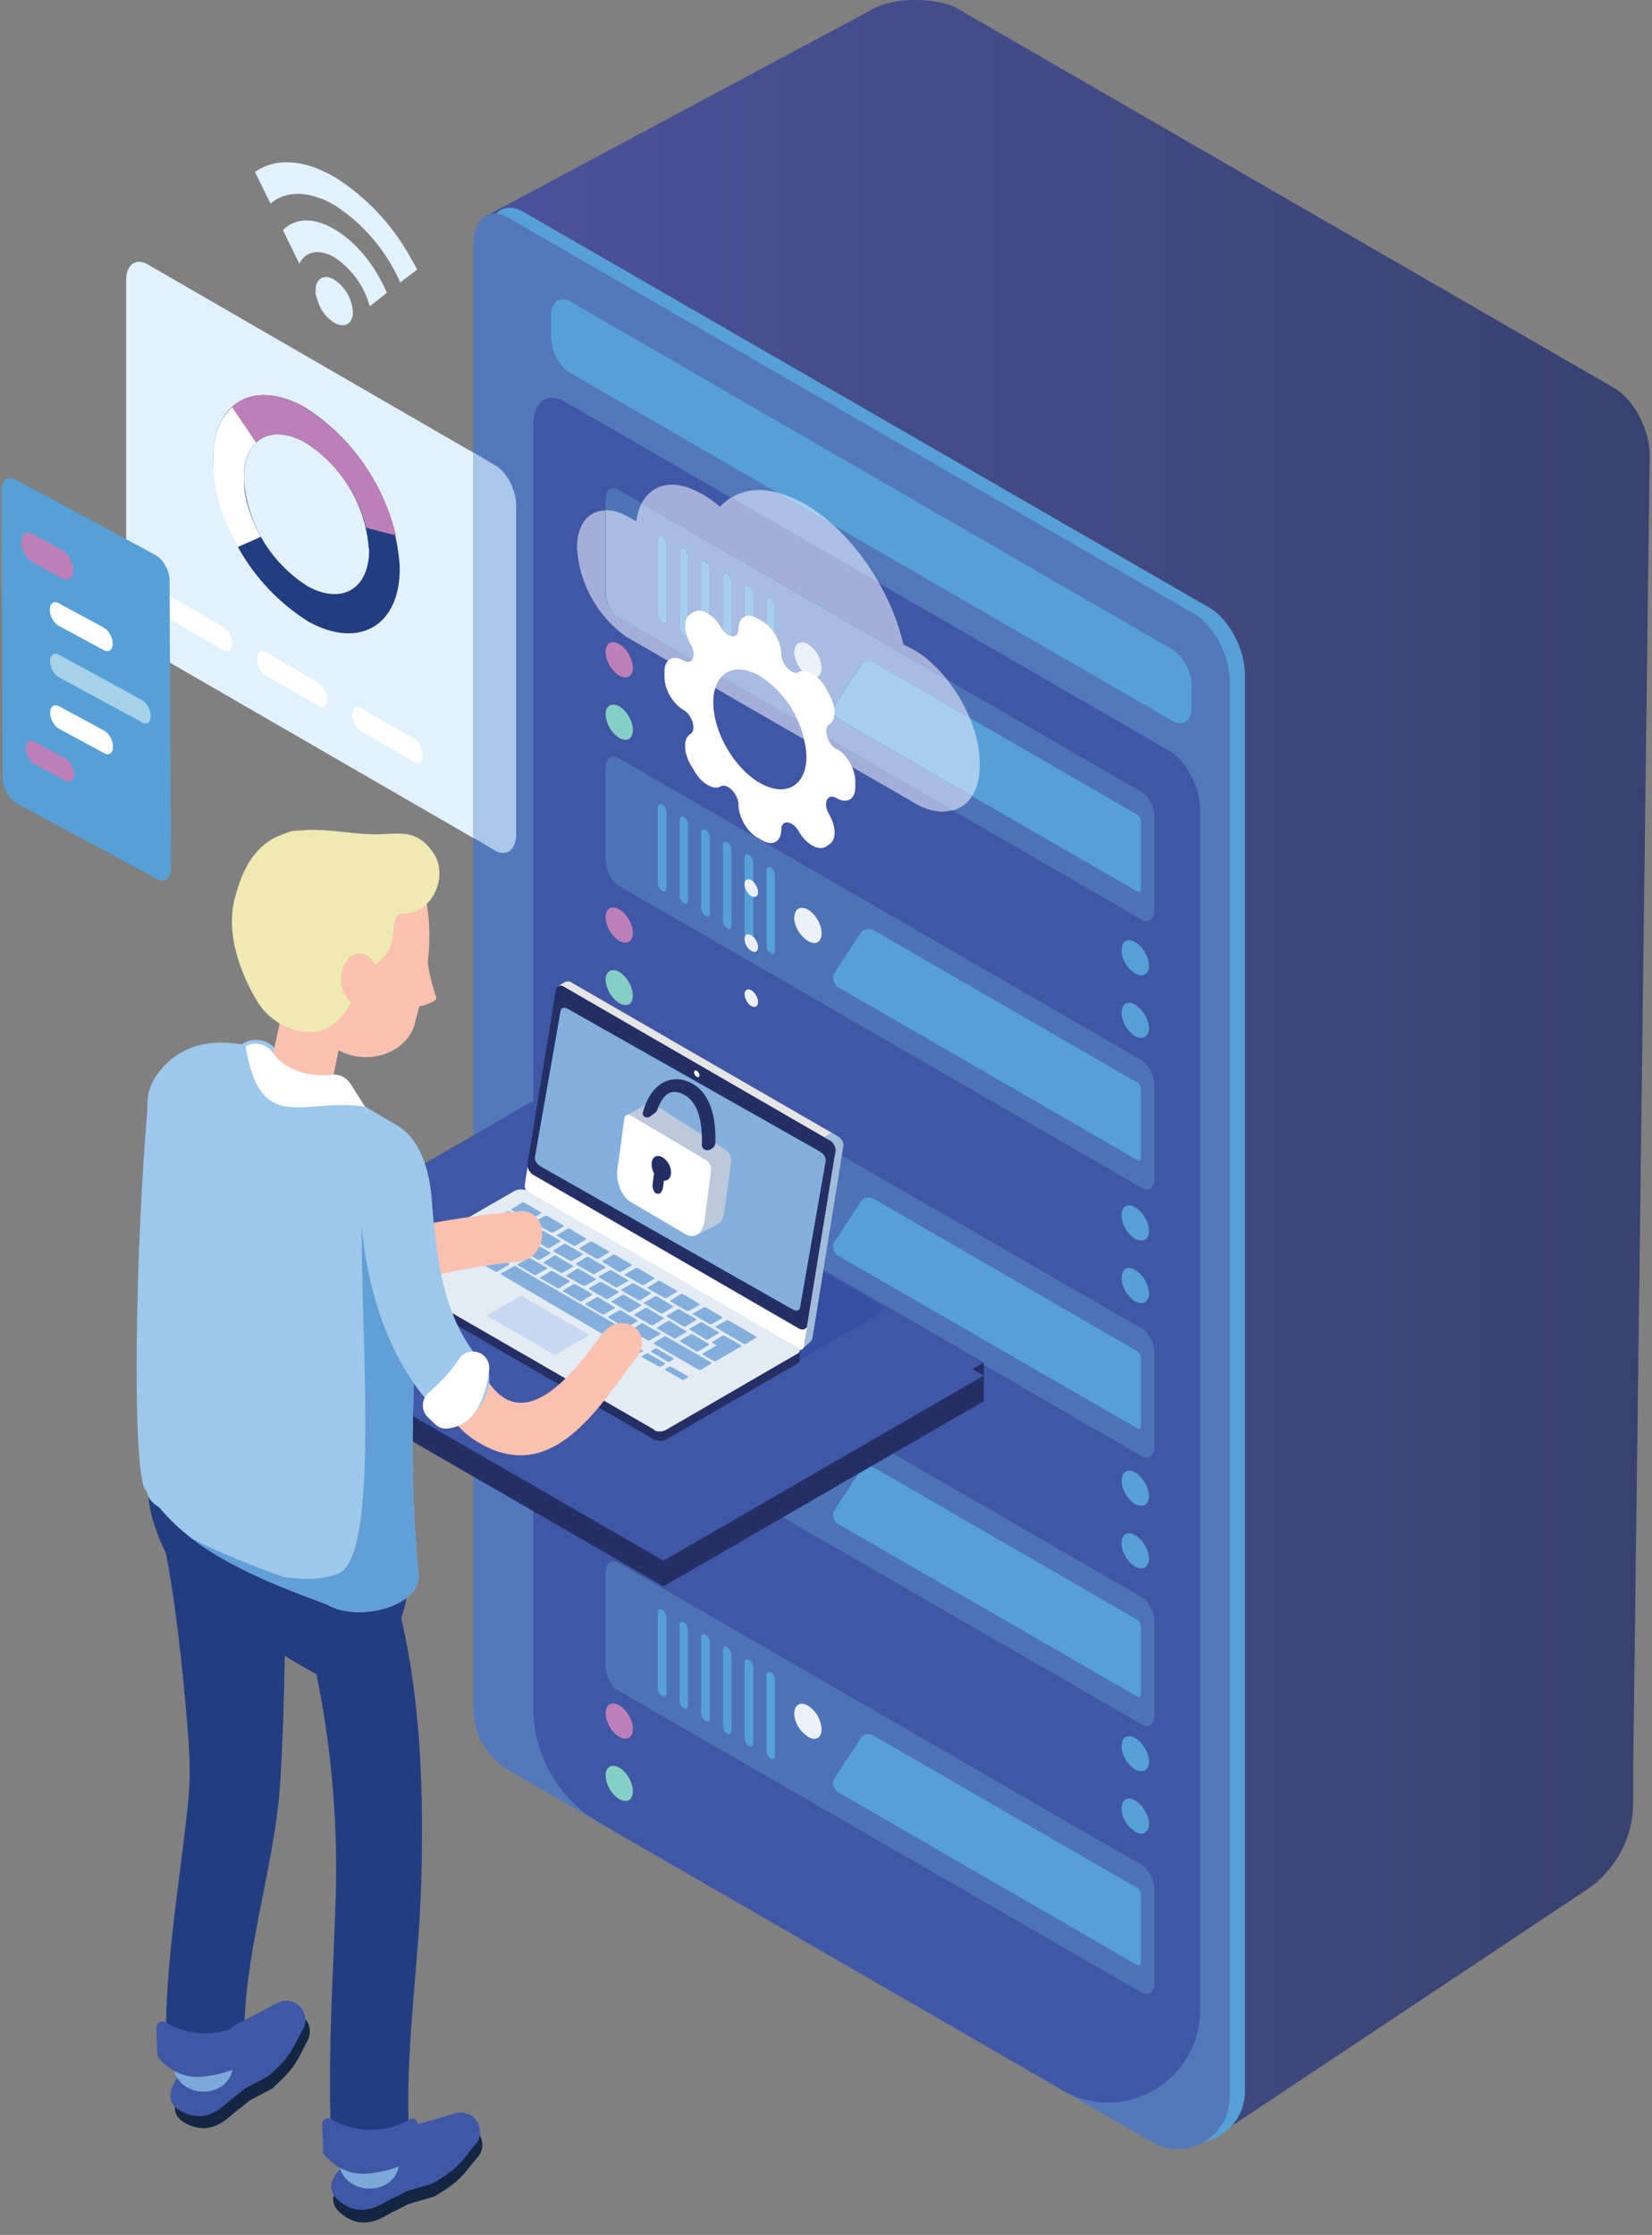 <svg width="491" height="664" fill="none" xmlns="http://www.w3.org/2000/svg"><rect width="100%" height="100%" fill="#808080" stroke="none"/><path d="M107.3 327c-18.5-2.7-33.6 11.4-38-15.3l1.6-.4c2.8-3.8 9.4-2.5 11 .6 2.7 5 7.9 6.6 15.4 5.7 2.2-.3-1.4 3.7-.2 5.6l10.2 3.9z" fill="#9DC8EB"/><path fill-rule="evenodd" clip-rule="evenodd" d="M359.8 635.8zm6.2-4.1c2.4-2.7 4-6.3 4-10.5V200.6c0-7.7-4.7-16.6-10.5-20L155.6 63a8.4 8.4 0 00-4.1-1.2c-1.6 0-3 .6-4 1.8a6 6 0 00-.5 0c-.8 0-1.5.1-2.2.4L258.3 3.3c4-2.5 9-3.3 13.5-3.3 5.2 0 9.8 1 12 2.1l196 113.2c5.8 3.4 10.5 12.3 10.5 20l-3.9 312-1 78.9v9.3a31.2 31.2 0 01-13.9 26L366 631.7z" fill="url(#prefix__paint0_linear)"/><path d="M346.9 634.6c10.2 6 23.1-1.5 23.1-13.4V200.6c0-7.7-4.7-16.6-10.5-20L155.6 63c-5.7-3.3-10.4.2-10.4 8v434.7c0 7.8 4.1 15 10.9 18.9l190.8 110.1z" fill="#55A0D8"/><path d="M342.4 636.4c10.2 6 23.1-1.5 23.1-13.4V202.4c0-7.7-4.7-16.6-10.5-20L151.1 64.7c-5.7-3.3-10.4.2-10.4 8v434.7c0 7.8 4.1 15 10.9 18.8l190.8 110.2z" fill="#5278BB"/><path d="M315.6 621a27.4 27.4 0 0041.1-23.8V240.7c0-6.8-4.1-14.7-9.3-17.7L167.8 119.3c-5.2-3-9.3.2-9.3 7v381a39.7 39.7 0 0019.9 34.4l137.2 79.2z" fill="#4057A6"/><path d="M183.8 183.4l155.5 89.8c2.1 1.2 3.8-.1 3.8-3v-27.6c0-2.8-1.7-6.1-3.8-7.3l-155.5-89.8c-2.1-1.2-3.8 0-3.8 2.9V176c0 2.8 1.7 6 3.8 7.3z" fill="#4D72B7"/><path d="M248.8 213.4l89.3 51.5c.6.4 1 0 1-1v-19.6c0-.9-.4-1.9-1-2.2l-78.4-45.3c-1.5-.9-3-.6-3.9.8l-8 12.2c-.5 1 0 3 1 3.6zm-19.8-9.9l.2.1c.6.4 1.1 0 1.1-.8v-22.5c0-.9-.5-1.9-1.1-2.3h-.2c-.7-.4-1.2 0-1.2.8v22.5c0 .9.5 1.9 1.2 2.2zm-6.5-3.7l.2.1c.6.4 1.2 0 1.2-.9v-22.5c0-.8-.6-1.8-1.2-2.2h-.2c-.6-.5-1.2 0-1.2.8v22.5c0 .8.6 1.8 1.2 2.2zm-6.4-3.7h.1c.7.5 1.2 0 1.2-.8v-22.5c0-.8-.5-1.8-1.2-2.2l-.1-.1c-.7-.4-1.2 0-1.2.9v22.4c0 .9.5 1.9 1.2 2.3zm-6.5-3.8l.2.2c.6.3 1.2 0 1.2-1v-22.4c0-.9-.6-1.9-1.2-2.2l-.2-.2c-.6-.3-1.2 0-1.2 1V190c0 .9.6 1.9 1.2 2.2zm-6.4-3.7l.1.1c.7.4 1.2 0 1.2-.9v-22.4c0-.9-.5-1.9-1.2-2.3h-.1c-.7-.5-1.2 0-1.2.8v22.5c0 .8.5 1.8 1.2 2.2zm-6.5-3.7h.2c.6.5 1.2 0 1.2-.8v-22.5c0-.8-.6-1.8-1.2-2.2l-.2-.1c-.6-.4-1.2 0-1.2.9v22.5c0 .8.6 1.8 1.2 2.2z" fill="#55A0D8"/><path d="M183.8 263.1l155.5 89.8c2.1 1.2 3.8 0 3.8-2.9v-27.7c0-2.8-1.7-6-3.8-7.3l-155.5-89.8c-2.1-1.2-3.8 0-3.8 2.9v27.7c0 2.8 1.7 6 3.8 7.3z" fill="#4D72B7"/><path d="M248.8 293.1l89.3 51.6c.6.3 1-.2 1-1V324c0-1-.4-2-1-2.3l-78.4-45.3c-1.5-.8-3-.5-3.9.8l-8 12.2c-.5 1 0 3 1 3.6zm-19.8-9.9l.2.2c.6.3 1.1 0 1.1-1V260c0-.9-.5-1.9-1.1-2.2l-.2-.1c-.7-.4-1.2 0-1.2.8V281c0 .9.5 1.9 1.2 2.2zm-6.5-3.7l.2.1c.6.4 1.2 0 1.2-.9v-22.4c0-.9-.6-1.9-1.2-2.3h-.2c-.6-.4-1.2 0-1.2.8v22.5c0 .8.6 1.8 1.2 2.2zm-6.4-3.7l.1.1c.7.4 1.2 0 1.2-.9v-22.4c0-.9-.5-2-1.2-2.3h-.1c-.7-.5-1.2 0-1.2.8v22.5c0 .8.5 1.8 1.2 2.2zm-6.5-3.7h.2c.6.5 1.2 0 1.2-.8v-22.5c0-.8-.6-1.8-1.2-2.2l-.2-.1c-.6-.4-1.2 0-1.2.9v22.4c0 1 .6 2 1.2 2.3zm-6.4-3.7h.1c.7.4 1.2 0 1.2-.8V245c0-.9-.5-1.9-1.2-2.2l-.1-.1c-.7-.4-1.2 0-1.2.8v22.5c0 .9.5 1.9 1.2 2.3zm-6.5-3.8l.2.1c.6.4 1.2 0 1.2-.9v-22.4c0-.9-.6-1.9-1.2-2.3h-.2c-.6-.4-1.2 0-1.2.8v22.5c0 .9.6 1.9 1.2 2.2z" fill="#55A0D8"/><path d="M183.8 342.8l155.5 89.8c2.1 1.2 3.8 0 3.8-2.9V402c0-2.8-1.7-6-3.8-7.3L183.8 305c-2.1-1.2-3.8.1-3.8 3v27.6c0 2.9 1.7 6.1 3.8 7.3z" fill="#4D72B7"/><path d="M248.8 372.9l89.3 51.5c.6.3 1-.1 1-1v-19.6c0-1-.4-2-1-2.3l-78.4-45.3c-1.5-.8-3-.5-3.9.9l-8 12.2c-.5.9 0 3 1 3.6zm-19.8-10l.2.2c.6.4 1.1 0 1.1-.9v-22.5c0-.8-.5-1.8-1.1-2.2l-.2-.1c-.7-.4-1.2 0-1.2.9v22.4c0 1 .5 2 1.2 2.3zm-6.5-3.6h.2c.6.4 1.2 0 1.2-.8V336c0-.9-.6-1.9-1.2-2.2l-.2-.1c-.6-.4-1.2 0-1.2.8V357c0 .9.6 1.9 1.2 2.3zm-6.4-3.8l.1.1c.7.4 1.2 0 1.2-.9v-22.4c0-.9-.5-1.9-1.2-2.3h-.1c-.7-.4-1.2 0-1.2.8v22.5c0 .9.5 1.9 1.2 2.2zm-6.5-3.7l.2.1c.6.4 1.2 0 1.2-.9v-22.5c0-.8-.6-1.8-1.2-2.2l-.2-.1c-.6-.4-1.2 0-1.2.9v22.5c0 .8.6 1.8 1.2 2.2zm-6.4-3.7h.1c.7.5 1.2 0 1.2-.8v-22.5c0-.8-.5-1.8-1.2-2.2l-.1-.1c-.7-.4-1.2 0-1.2.9v22.4c0 .9.5 1.9 1.2 2.3zm-6.5-3.8l.2.1c.6.4 1.2 0 1.2-.8V321c0-.9-.6-1.9-1.2-2.2l-.2-.2c-.6-.3-1.2 0-1.2 1V342c0 .9.6 1.9 1.2 2.2z" fill="#55A0D8"/><path d="M183.8 422.6l155.5 89.7c2.1 1.3 3.8 0 3.8-2.8v-27.8c0-2.8-1.7-6-3.8-7.2l-155.5-89.8c-2.1-1.3-3.8 0-3.8 2.8v27.8c0 2.8 1.7 6 3.8 7.3z" fill="#4D72B7"/><path d="M248.8 452.6l89.3 51.5c.6.4 1-.1 1-1v-19.6c0-.9-.4-1.9-1-2.2L259.7 436c-1.5-.9-3-.6-3.9.8l-8 12.2c-.5.9 0 3 1 3.6zm-19.8-9.9l.2.1c.6.4 1.1 0 1.1-.9v-22.5c0-.8-.5-1.8-1.1-2.2h-.2c-.7-.5-1.2 0-1.2.8v22.5c0 .8.5 1.8 1.2 2.2zm-6.5-3.7h.2c.6.5 1.2 0 1.2-.8v-22.5c0-.8-.6-1.8-1.2-2.2l-.2-.1c-.6-.4-1.2 0-1.2.9v22.4c0 .9.6 1.9 1.2 2.3zm-6.4-3.7h.1c.7.4 1.2 0 1.2-.8V412c0-.9-.5-1.9-1.2-2.2l-.1-.1c-.7-.4-1.2 0-1.2.9V433c0 .9.5 1.9 1.2 2.3zm-6.5-3.8l.2.1c.6.4 1.2 0 1.2-.8v-22.5c0-.9-.6-1.9-1.2-2.3h-.2c-.6-.4-1.2 0-1.2.8v22.5c0 .9.6 1.9 1.2 2.2zm-6.4-3.7l.1.1c.7.4 1.2 0 1.2-.9v-22.4c0-1-.5-2-1.2-2.3h-.1c-.7-.5-1.2 0-1.2.8v22.5c0 .8.5 1.8 1.2 2.2zm-6.5-3.7h.2c.6.5 1.2 0 1.2-.8v-22.5c0-.8-.6-1.8-1.2-2.2l-.2-.1c-.6-.4-1.2 0-1.2.9v22.4c0 1 .6 2 1.2 2.3z" fill="#55A0D8"/><path d="M183.8 502.3L339.3 592c2.1 1.2 3.8 0 3.8-2.9v-27.7c0-2.8-1.7-6-3.8-7.3l-155.5-89.8c-2.1-1.2-3.8 0-3.8 2.9V495c0 2.8 1.7 6 3.8 7.3z" fill="#4D72B7"/><path d="M248.8 532.3l89.3 51.6c.6.3 1-.2 1-1.1v-19.5c0-1-.4-2-1-2.3l-78.4-45.3c-1.5-.9-3-.6-3.9.8l-8 12.2c-.5 1 0 3 1 3.6zm-19.8-9.9l.2.1c.6.4 1.1 0 1.1-.8v-22.5c0-.9-.5-1.9-1.1-2.3h-.2c-.7-.4-1.2 0-1.2.8v22.5c0 .9.5 1.9 1.2 2.2zm-6.5-3.7l.2.1c.6.4 1.2 0 1.2-.9v-22.4c0-.9-.6-2-1.2-2.3h-.2c-.6-.5-1.2 0-1.2.8v22.5c0 .8.6 1.8 1.2 2.2zm-6.4-3.7h.1c.7.5 1.2 0 1.2-.8v-22.5c0-.8-.5-1.8-1.2-2.2l-.1-.1c-.7-.4-1.2 0-1.2.9v22.4c0 1 .5 2 1.2 2.3zm-6.5-3.7h.2c.6.4 1.2 0 1.2-.8V488c0-.9-.6-1.9-1.2-2.2l-.2-.1c-.6-.4-1.2 0-1.2.8V509c0 .9.6 1.9 1.2 2.3zm-6.4-3.8l.1.1c.7.4 1.2 0 1.2-.9v-22.4c0-.9-.5-1.9-1.2-2.3h-.1c-.7-.4-1.2 0-1.2.8v22.5c0 .9.5 1.9 1.2 2.2zm-6.5-3.7l.2.1c.6.4 1.2 0 1.2-.9v-22.4c0-.9-.6-1.9-1.2-2.3h-.2c-.6-.5-1.2 0-1.2.8v22.5c0 .8.6 1.8 1.2 2.2zm-27.2-393l179 103.4c3.1 1.8 5.7-.1 5.7-4.3v-6c0-4.3-2.6-9-5.7-10.9l-179-103.4c-3.2-1.8-5.7.1-5.7 4.3v6.1c0 4.2 2.5 9 5.7 10.8z" fill="#55A0D8"/><path d="M236 193.8a9 9 0 004.2 7c2.2 1.3 4 .2 4-2.3a9 9 0 00-4-7c-2.3-1.4-4.1-.3-4.1 2.3z" fill="#ECF1F9"/><path d="M180 193.7a9 9 0 004 7c2.3 1.3 4.1.2 4.1-2.3s-1.8-5.8-4-7c-2.3-1.4-4.1-.3-4.1 2.3z" fill="#BD7FB7"/><path d="M180 212.2a9 9 0 004 7c2.3 1.3 4.1.3 4.1-2.3s-1.8-5.7-4-7c-2.3-1.3-4.1-.2-4.1 2.3z" fill="#86CFC5"/><path d="M333.3 282.2a9 9 0 004 7c2.3 1.3 4.2.3 4.2-2.3a9 9 0 00-4.1-7c-2.3-1.3-4-.3-4 2.3zm0 18.6a9 9 0 004 7c2.3 1.3 4.2.2 4.2-2.3a9 9 0 00-4.1-7c-2.3-1.3-4-.3-4 2.3z" fill="#55A0D8"/><path d="M236 272.6a9 9 0 004.2 7c2.2 1.3 4 .3 4-2.3s-1.8-5.7-4-7c-2.3-1.3-4.1-.3-4.1 2.3z" fill="#ECF1F9"/><path d="M180 272.5a9 9 0 004 7c2.3 1.3 4.1.3 4.1-2.3s-1.8-5.7-4-7c-2.3-1.3-4.1-.3-4.1 2.3z" fill="#BD7FB7"/><path d="M180 291a9 9 0 004 7c2.3 1.4 4.1.3 4.1-2.2a9 9 0 00-4-7c-2.3-1.3-4.1-.3-4.1 2.3z" fill="#86CFC5"/><path d="M333.3 361a9 9 0 004 7c2.3 1.3 4.2.3 4.2-2.3a9 9 0 00-4.1-7c-2.3-1.3-4-.3-4 2.3zm0 18.6a9 9 0 004 7c2.3 1.3 4.2.3 4.2-2.3a9 9 0 00-4.1-7c-2.3-1.3-4-.3-4 2.3z" fill="#55A0D8"/><path d="M236 351.4a9 9 0 004.2 7c2.2 1.3 4 .3 4-2.3s-1.8-5.7-4-7c-2.3-1.3-4.1-.3-4.1 2.3z" fill="#ECF1F9"/><path d="M180 351.3a9 9 0 004 7c2.3 1.3 4.1.3 4.1-2.3s-1.8-5.7-4-7c-2.3-1.3-4.1-.3-4.1 2.3z" fill="#BD7FB7"/><path d="M180 369.9a9 9 0 004 7c2.3 1.3 4.1.3 4.1-2.3s-1.8-5.7-4-7c-2.3-1.3-4.1-.3-4.1 2.3z" fill="#86CFC5"/><path d="M333.3 439.8a9 9 0 004 7c2.3 1.3 4.2.3 4.2-2.3a9 9 0 00-4.1-7c-2.3-1.3-4-.2-4 2.3zm0 18.6a9 9 0 004 7c2.3 1.3 4.2.3 4.2-2.3a9 9 0 00-4.1-7c-2.3-1.3-4-.3-4 2.3z" fill="#55A0D8"/><path d="M236 430.2a9 9 0 004.2 7c2.2 1.3 4 .3 4-2.3s-1.8-5.7-4-7c-2.3-1.3-4.1-.2-4.1 2.3z" fill="#ECF1F9"/><path d="M180 430.1a9 9 0 004 7c2.3 1.3 4.1.3 4.1-2.3a9 9 0 00-4-7c-2.3-1.3-4.1-.2-4.1 2.3z" fill="#BD7FB7"/><path d="M180 448.7a9 9 0 004 7c2.3 1.3 4.1.3 4.1-2.3a9 9 0 00-4-7c-2.3-1.3-4.1-.3-4.1 2.3z" fill="#86CFC5"/><path d="M333.3 518.7a9 9 0 004 7c2.3 1.3 4.2.2 4.2-2.3s-1.9-5.8-4.1-7c-2.3-1.3-4-.3-4 2.3zm0 18.5a9 9 0 004 7c2.3 1.4 4.2.3 4.2-2.3s-1.9-5.7-4.1-7c-2.3-1.3-4-.2-4 2.3z" fill="#55A0D8"/><path d="M236 509a9 9 0 004.2 7c2.2 1.4 4 .3 4-2.2a9 9 0 00-4-7c-2.3-1.4-4.1-.3-4.1 2.3z" fill="#ECF1F9"/><path d="M180 509a9 9 0 004 7c2.3 1.3 4.1.2 4.1-2.3s-1.8-5.8-4-7c-2.3-1.4-4.1-.3-4.1 2.3z" fill="#BD7FB7"/><path d="M180 527.5a9 9 0 004 7c2.3 1.3 4.1.3 4.1-2.3s-1.8-5.7-4-7c-2.3-1.3-4.1-.2-4.1 2.3z" fill="#86CFC5"/><path d="M197.2 471.3L62.9 393.8l95.2-55 134.3 77.5-95.2 55z" fill="#232F65"/><path d="M63 382.3v11.5l229.4 11v11.5l-229.5-34z" fill="#232F65"/><path d="M197.2 459.8L62.9 382.3l95.2-55 134.3 77.5-95.2 55z" fill="#4057A6"/><path d="M197.2 459.8L62.9 382.3l95.2-55 134.3 77.5-95.2 55z" fill="#4057A6"/><path d="M197.2 463.7L62.9 386.2l95.2-55 134.3 77.5-95.2 55z" fill="#4057A6"/><path d="M261 390.6L177 342l.6-.4c.6-.4 1.4-.6 2-.6.7 0 1.3.2 1.7.4l80.6 46.5c1 .6.8 1.5-.3 2.2l-.7.4zM221 413c-.7 0-1.2-.2-1.7-.4l-80.6-46.5c-1-.6-.8-1.5.3-2.2l38-21.8 84 48.5-38 21.9c-.6.3-1.3.5-2 .5z" fill="#364FA1"/><path d="M249.7 346.4v-.7h-.1V345.3l-.1-.1v-.1l-.1-.1v-.2h-.1v-.1l-.2-.2v-.2h-.1l-.1-.1v-.1h-.1v-.1h-.1v-.1h-.1l-.1-.1v-.1h-.1l-.2-.1-.1-.1-.4-.3-2.4 1.3.6.4h.1l.1.1.2.2.2.2.1.1.1.2.1.1v.1h.1v.1l.1.1v.2l.2.2V346.9l.1.2V347.4l.1.2V348.2l-8.3 51c0 .2-1 1.8-.8 1.7l2.3-2c.5-.4.8-1 .9-1.5l8-50 .2-.6V346.5z" fill="#A1BBDB"/><path d="M245.8 345c1 .5 1.8 2 1.6 3.1l-8.4 51.7c-.1 1.2-1.2 1.6-2.2 1L157.6 355c-1.1-.6-1.8-2-1.6-3.2l8.3-51.7c.2-1.1 1.2-1.5 2.3-.9l79.2 45.7z" fill="#fff"/><path d="M248.5 337.3L170 292v-.1l-.3-.1h-.1l-.1-.1h-.2v-.1H168.3l-.2.1-2.3 1.3H166.2l.1-.1h.8v.1h.2l.1.1.5.3 78.6 45.4a.3.3 0 00.3 0l1.7-1a.3.3 0 000-.5z" fill="#E5E5E5"/><path d="M250.7 340.5v-.6l-.1-.1v-.4h-.1v-.2h-.1v-.2l-.1-.1v-.1h-.1v-.2h-.1l-.1-.2-.1-.1-.1-.1-.1-.1-.1-.1-.2-.2h-.1l-.1-.1-.2-.1-1.9-1.1-2.3 1.4 2 1 .1.1.2.1.1.2h.1l.2.2v.1l.2.2v.1l.1.1.1.1v.1l.1.2.1.2v.1l.1.2v.2l.1.1v1l-8.2 51c0 .2-1 1.8-.8 1.7l2.3-2c.4-.4.7-1 .8-1.5l8.1-50 .1-.7v-.2z" fill="#A1BBDB"/><path d="M246.7 338.9c1 .6 1.8 2 1.6 3.2l-8.4 51.7c-.2 1.1-1.2 1.5-2.3 1L158.4 349c-1-.6-1.8-2-1.6-3.2l8.4-51.7c.2-1.1 1.2-1.6 2.3-1l79.2 45.8z" fill="#232F65"/><path d="M243.8 342.2c1 .6 1.8 1.8 1.6 2.8l-7.6 43.4c-.1 1-1.1 1.2-2.1.7l-75.1-42.6c-1-.6-1.8-1.8-1.6-2.8l7.6-43.3c.1-1 1.1-1.3 2.1-.7l75.1 42.5z" fill="#84AFDD"/><path d="M207.9 319.5c0 .5-.4.7-.8.4-.5-.2-.8-.8-.8-1.3s.3-.7.8-.5c.4.3.8.9.8 1.4z" fill="#fff"/><path d="M237.7 404.2v-2.4l-3 1.2-.8-1.5-77.4-44.7c-1-.6-2.7-.5-3.8.1l-33.4 19.3v-.5L114 378l-.8-.3v2.4c.1.5.3.7.6.9l80.6 46.7a4 4 0 003.7-.1l38.6-22.3c.6-.3 1-.8 1-1.2z" fill="#232F65"/><path d="M194.5 424.8l-80.6-46.5c-1-.6-.8-1.5.2-2.1l38.7-22.3c1-.6 2.7-.7 3.6-.2l80.6 46.6c1 .5.9 1.5-.2 2L198 424.8c-1 .6-2.7.7-3.6.1z" fill="#E3EBF5"/><path d="M164.4 402.3L145 391.1c-.2-.1-.2-.4.1-.5l9.4-5.4c.2-.2.6-.2.8 0l19.5 11.2c.3.1.2.4 0 .5l-9.4 5.4c-.2.2-.6.2-.9 0z" fill="#C7D9F0"/><path d="M157.6 362.4l-.5-.1-5-2.8c-.1-.1-.2-.3 0-.3l3.2-2 .5.1 5 2.9c.1 0 .2.2 0 .3l-3.2 1.9zm5.7 8.4h-.6l-4.9-2.9c-.1-.1-.2-.2 0-.3l3.2-1.9h.5l5 2.9v.3l-3.2 1.9zm-2.9 3.5h-.5l-5-2.9v-.3l3.2-1.9h.5l5 3c.1 0 .2.1 0 .2l-3.2 1.9zm-7.8.7l-.5-.1-4.9-2.8c-.2-.1-.2-.3 0-.3l3.2-2s.3 0 .5.2l4.9 2.8c.2 0 .2.2 0 .3l-3.2 1.9zm-13.4-2h-.6l-4.9-2.9c-.1-.1-.2-.2 0-.3l3.7-2.2h.6l4.9 2.9c.1 0 .2.2 0 .3l-3.7 2.2zm8.4 4.9c-.1 0-.4 0-.6-.2l-6.4-3.7c-.3 0-.4-.3-.2-.3l3.8-2.2.6.1 6.4 3.7c.2.1.3.3.2.4l-3.8 2.2zm42.1 24.3h-.5l-4.9-2.9c-.1-.1-.2-.2-.1-.3l1.4-.8h.5l4.9 3c.2 0 .2.1.1.2l-1.4.8zm6.6 3.9l-.5-.1-5-2.8c0-.1-.2-.3 0-.3l1.4-.8h.4l5 2.9c.1 0 .2.2 0 .3l-1.3.8zm7 3.9l-.6-.1-4.9-2.8c-.2-.1-.2-.3-.1-.3l1.3-.8.5.1 5 2.8c0 .1.2.2 0 .3l-1.3.8zm-4.4-5.4h-.4l-5-3c-.1 0-.2-.1 0-.2l1.3-.8.5.1 4.8 2.8c.2.1.3.3.2.3l-1.4.8zm-17.6-7.3h-.6L149 378.7c-.2 0-.2-.2-.1-.3l3.8-2.2h.5l31.9 18.5c.2 0 .2.2 0 .3l-3.7 2.2z" fill="#84AFDD"/><path d="M178 394.5a1.9 1.9 0 01-.3-.1l-25.3-14.7a1.6 1.6 0 01-.2-.1l.2-.2.3.2 25.3 14.6.3.2-.3.1zm-31.3-17.9l-3.8-2.1.3-.2 3.7 2.2-.2.1zm-9.6-5.9l-1.6-1h.3l1.6.8-.3.2zm22.2 8.1h-.5l-4.9-2.9c-.2 0-.2-.2 0-.3l3.2-1.8h.5l4.9 2.8c.2.1.2.3 0 .4l-3.2 1.8zm6.8 4l-.5-.1-5-2.9c-.1 0-.2-.2 0-.3l3.2-1.9.5.1 5 2.8v.3l-3.2 2zm6.7 3.8h-.5l-4.9-2.9c-.2 0-.2-.2-.1-.3l3.2-1.9.6.1 4.9 2.8c.1.1.2.3 0 .3l-3.2 2zm6.8 3.9h-.6l-4.9-2.9c-.1 0-.2-.2 0-.3l3.2-1.9h.5l4.9 3c.2 0 .2.2.1.2l-3.2 1.9zm6.7 3.9h-.5l-5-2.9v-.3l3.2-1.9h.5l5 3c.1 0 .2.1 0 .2l-3.2 1.9zm6.7 3.9l-.5-.1-4.9-2.8c-.2-.1-.2-.3 0-.3l3.2-2s.3 0 .5.2l4.9 2.8c.2 0 .2.2 0 .3l-3.2 1.9zm15.2 8.7h-.5l-13.3-7.7c-.2-.1-.3-.3-.1-.3l3.2-2 .5.1 13.4 7.7c.1.1.2.3 0 .3l-3.2 2zm-41-28.8l-.6-.1-5-2.8v-.3l3.2-2c.1 0 .4 0 .6.2l4.8 2.8c.2 0 .3.2.2.3l-3.3 1.9zm6.7 3.8h-.6l-4.9-2.8c-.1-.1-.2-.3 0-.3l3.2-2 .5.1 4.9 2.9c.2 0 .2.2.1.3l-3.2 1.8zm6.7 4l-.5-.1-5-2.9c-.1 0-.2-.2 0-.3l3.2-1.8h.5l5 2.8c.1.1.2.3 0 .3l-3.2 2zm6.7 3.8h-.5l-4.9-2.9c-.2 0-.2-.2-.1-.3l3.2-1.9.6.1 4.9 2.8c.1.1.2.3 0 .3l-3.2 2zm6.8 3.9h-.6l-4.9-2.9c-.1 0-.2-.2 0-.3l3.2-1.9h.5l5 3s.1.2 0 .2l-3.2 1.9zm6.7 3.9h-.5l-5-2.9v-.3l3.2-1.9h.6l4.8 3c.2 0 .3.1.2.2l-3.3 1.9zm6.7 3.9h-.5l-4.9-3c-.2 0-.2-.1 0-.2l3.2-1.9h.5l4.9 2.9c.2.1.2.2 0 .3l-3.2 1.9zM170 374.6h-.5l-5-2.8c-.1-.1-.2-.3 0-.3l3.2-2 .5.1 5 2.9v.3l-3.2 1.8zm6.7 4l-.5-.1-4.9-2.8c-.2-.1-.2-.3-.1-.3l3.2-2 .6.1 4.9 2.9c.1 0 .2.2 0 .3l-3.2 1.8zm6.8 3.8h-.6l-4.9-2.9c-.1 0-.2-.2 0-.3l3.2-1.8h.5l4.9 2.9c.2 0 .2.2.1.3l-3.2 1.8zm6.7 4l-.5-.1-5-2.9c-.1 0-.2-.2 0-.3l3.2-1.8h.5l5 2.8c.1.1.2.3 0 .3l-3.2 2zm6.7 3.8h-.5l-4.9-2.9c-.2 0-.2-.2 0-.3l3.2-1.9h.5l4.9 3c.2 0 .2.2 0 .2l-3.2 1.9zm6.8 3.9h-.6l-4.8-2.9c-.2-.1-.3-.2-.2-.3l3.3-1.9h.5l5 2.9v.3l-3.2 1.9zm6.7 3.9h-.5l-5-3s-.1-.1 0-.2l3.2-1.9h.6l4.9 2.9c.1.1.2.2 0 .3l-3.2 1.9zm-53.9-31.1h-.5l-8.3-4.9c-.2 0-.2-.2-.1-.3l3.2-1.8h.6l8.3 4.8c.1.1.2.2 0 .3l-3.2 1.9zm65.1 32.4h-.5l-8.3-4.9c-.2 0-.2-.2-.1-.3l3.2-1.8h.6l8.3 4.8c.1.1.2.2 0 .3l-3.2 1.9zm-68-29c0 .2-.3.1-.5 0l-9.9-5.7c-.1 0-.2-.2 0-.3l3.2-1.9h.5l9.9 5.8c.2.1.2.2.1.3l-3.2 1.9zm-7.7.8h-.5l-6.6-3.9c-.2 0-.3-.2-.1-.3l3.2-1.9h.5l6.6 3.9c.2.1.3.2.1.3l-3.2 1.9zm18.4-4.9h-.5l-4.9-2.8c-.2-.1-.2-.3-.1-.4l3.2-1.8h.6l4.9 2.9c.1 0 .2.2 0 .3l-3.2 1.8zm6.7 3.9h-.5l-4.9-2.9c-.2 0-.2-.2 0-.3l3.2-1.9h.5l4.9 3c.2 0 .2.2 0 .2l-3.2 1.9zm6.8 3.9h-.5l-5-2.9c-.1-.1-.2-.2 0-.3l3.2-1.9h.5l5 2.9v.3l-3.2 1.9zm6.7 3.9h-.5l-4.9-3c-.2 0-.2-.2-.1-.2l3.2-1.9h.6l4.9 2.9c.1 0 .2.2 0 .3l-3.2 1.9zm6.8 3.9l-.6-.1-4.9-2.8c-.1-.1-.2-.3 0-.3l3.2-1.9h.5l4.9 2.9c.2 0 .2.2.1.3l-3.2 1.9zm6.7 3.9l-.5-.1-5-2.8v-.3l3.2-2 .5.1 5 2.9c.1 0 .2.2 0 .3l-3.2 1.9zm6.7 3.8h-.5l-4.9-2.8c-.2-.1-.2-.3 0-.3l3.1-2 .6.1 4.9 2.9c.2 0 .2.2 0 .3l-3.2 1.8zm6.8 4l-.5-.1-5-2.9c-.1 0-.2-.2 0-.3l3.2-1.8h.5l5 2.9v.3l-3.2 1.8zm3.9 3.4a.8.8 0 00-.3-.1.4.4 0 00-.2 0l-3.3 1.9v.1a.4.4 0 00.1.2l1.3.7-4.2 2.5-.1.1.2.2 3.3 1.9a.8.8 0 00.2 0h.3l7.7-4.4v-.1a.4.4 0 00-.1-.2l-4.9-2.8z" fill="#84AFDD"/><path d="M145 369.5l-3.8-2.2.2-.2h.1l3.7 2.2-.2.2z" fill="#84AFDD"/><path d="M215.8 341.7L194.3 328c-.5-.4-1.3-1-1.7-.6l-.1.4-6.2 3.5 3.6 6-.8 5.9c-.5 3.7 1.4 8.2 4.1 10l9.7 6.2 4 7.6 6.3-3.2.3-.2c1-.7 1.6-2 1.8-3.7l2-14.7c.1-1.3-.5-2.9-1.5-3.5z" fill="#BCC8DB"/><path d="M203.6 366.6l-16-9.4c-2.8-1.6-4.6-6-4.1-9.7l2-14.7c0-1.4 1-2 2-1.4l22.4 13.3c1 .5 1.6 2 1.4 3.4l-1.9 14.7c-.5 3.7-3.1 5.5-5.8 3.8z" fill="#fff"/><path d="M193.7 345.4c.2-1.8 1.7-2.5 3.3-1.5 1.6 1 2.7 3.2 2.4 5-.2 1.7-1.7 2.4-3.3 1.5a5.4 5.4 0 01-2.4-5z" fill="#232F65"/><path d="M196.4 345.1l.2.1c.8.3 1.3 1.7 1 3l-.5 4.4c-.2 1.4-1 2.4-1.8 2h-.2c-.8-.3-1.3-1.7-1.1-3.1l.6-4.4c.2-1.4 1-2.3 1.8-2zm15.4-4c.5-.4.8-1 .8-1.5.2-5.7-.6-15.2-8-18.2a8.5 8.5 0 00-7.8.4c-3.2 1.9-4.9 5.7-5.7 8.6-.4 1.3 1.1 2.1 2.3 1.2l1.3-1c.3-.2.6-.5.7-1 .7-1.8 1.7-3.8 3.2-4.7.4-.2 1.6-1 4 0 5.6 2.3 6.2 10.3 6 15.2 0 1.5 1.7 2.2 3 1.1l.2-.1z" fill="#232F65"/><path d="M186.2 352c-.6 0-1-.4-.9-1l2-14.6c0-.5.5-1 1-1 .6 0 1 .5 1 1l-2 14.7c0 .5-.6 1-1.1 1z" fill="#fff"/><path d="M85.8 385.7c5.5 1.4 8.8 2 14.2.6 18.1-4.5 35-9.7 53.8-11.4 9.5-.9 10-15.8.4-15a250 250 0 00-51.5 9.8 204.4 204.4 0 00-9.4 3.2c2.8-1 4.9.5 2.4-.2l-4.8-1.1c-24.5-6-30.6 7.8-5.1 14.1z" fill="#FBC1B0"/><path d="M61.9 418.6c0 5.6-4 12.4-8.8 15.2-4.9 2.8-8.8.6-8.8-5s4-12.4 8.8-15.2c4.8-2.8 8.8-.6 8.8 5zm46.1-141c-1.1 0-2.6-.4-4.5-1.7-7.8-5.4-6.2-16-6.2-16s6.4.1 15 10l-.3 2.8s-.4 5-4 5z" fill="#fff"/><path d="M97.6 260.4s6.3.4 14.6 9.6l-.3 2.5s-.5 7.3-8.1 2.2c-7.6-5.2-6.2-14.3-6.2-14.3zm5.9 15.7c10.1 7 11-3 11-3v.1l.1-3.4C103.7 257.9 96 257.5 96 257.5s-2.7 11.7 7.5 18.6z" fill="#513554"/><path d="M118.3 275.5l-6.1-3.7v-3.7l6.2 3.7-.1 3.7zm-22.1-15.1l-1.1-.7c-.6-.3-1-1.3-1-2 0-.9.4-1.2 1-.9l1.1.7c.6.4 1 1.3 1 2 0 .9-.5 1.2-1 .9z" fill="#513554"/><path d="M98.3 265c-.2-.4-.2-.8 0-1l2.1-1.9c.2-.1.6 0 .8.4.2.3.3.7 0 .9l-2.1 1.9c-.2.2-.5 0-.8-.4z" fill="#FEFFFF"/><path d="M86.3 468.8c10 29.2 14.4 63.6 13.5 94.1-.7 22.8-2.2 43.7-1.6 66.5.3 15 23.6 15 23.2 0-.6-23.4 3.2-47 3.8-70.4.9-31.9-.5-65-10.8-95.4-4.8-14.1-27.3-8-22.4 6.2l-5.7-1zm-41.1-25.2c5.2 18.9 7.6 38.5 9.5 58 1 11.5 2.4 22.5 1.2 34-2.4 23.2-6.7 46.8-6.6 70 .1 15 23.4 15 23.3 0-.2-23.6 7.9-47.7 10.3-71.2 1.2-11.9 2.5-54 1.3-65.9-2-20.8-1.7-19.4-7.2-39.6-4-14.4-35.8.2-31.8 14.7z" fill="#233D81"/><path d="M64.2 484c2.2 2.3-7-9.4-4.3-7.7 5.8 3.5 38 25.4 44.8 25.5 8 .2 3.4-7.7 9.4-13.1 5.7-5.2 7-13.5 7.6-21.2.2-2.1.3-4.3-.5-6.3-1-2-2.9-3.6-4.7-5-14.3-10.8-42.5-37.7-62.6-29.1-23.1 10 0 45.3 10.3 56.8z" fill="#233D81"/><path d="M47.4 318.3c-4.2 5.4-3.7 8.8-3.5 16.3.2 7.3 5.1 13.6 12.2 15.6l71.8 20.1s4.2-27.6-10-36c-7.6-4.4-19.5-11.6-28.8-17.3-13.7-8.3-31.9-11.4-41.7 1.3z" fill="#9DC8EB"/><path d="M80.2 317.3l6-27 16.6 11-5 24.7c-.5 4-18.8.5-17.6-8.7z" fill="#FBC1B0"/><path d="M95.9 250s-15-13.4-18.6 14.4a49 49 0 0022.3 47c9.4 6 22.2 1.3 23.9-8.2 4-13.8 5.6-27 2.4-38.9 2-11.5-6.5-8.3-20.2-10.7l-9.8-3.6z" fill="#FBC1B0"/><path d="M91.6 306.6c-6.4-.3-12.2-4-15.4-9.5-4-6.8-9.1-18.5-6.6-29.4 6.7-28.5 26.6-20 41.6-19.8 7.4 0 12.4-2 17.6 5.5 4.7 6.8-.3 18.3-9.1 18-3.5-.1-2.4 6.4-3.5 9.5-2 5.6-9.2 7.1-10.4 12.7-1.8 7.9-8 13-13 13a30.4 30.4 0 01-1.2 0z" fill="#EFE9B2"/><path d="M43.6 443c-4.6-1.8-3.5-74.2.6-117.6l81 32.2c-.4 37-5.1 66.1-.7 111.2l-80.9-25.9z" fill="#9DC8EB"/><path d="M97.5 476.8c-20-7.3-39-15.2-50.2-29-5.5-3.1-4.8-8.7 1.5-12.4 6.4-3.7 16-4 21.6-.9l50.2 29c5.5 3.2 4.8 8.8-1.5 12.4-6.4 3.7-16 4.1-21.6 1z" fill="#9DC8EB"/><path d="M125.2 357.6l-17.7 2.1c-.5 36.1 5.9 104.8-7.6 108 0 0-4.9 2.5-15.7.8-9.6-3.5-19-7.1-27.3-11.5 11 8.4 25.5 14.3 40.6 19.8 5.5 3.2 15.2 2.8 21.6-.9 3.5-2 5.3-4.7 5.2-7.2h.2c-4.4-45 .3-74.1.7-111.1z" fill="#619FD6"/><path d="M108.5 328.8c-18.5-2.8-31 8.8-35.5-17.9a6 6 0 018 1.8c3.2 4.6 10 7.5 17.5 6.6a5.9 5.9 0 015.6 2.6l4.4 6.9z" fill="#fff"/><path d="M111.6 353c1.3 15.4 3.7 29.6 10.2 43.8 4.6 10.2 9.4 24.8 19.5 31.2 22.7 14.5 37-10.5 47.8-24.6 5.8-7.7-4.4-14.6-10.2-7-6 8-21.4 30.4-33 15.2-12.3-16.2-17.7-38.9-19.3-58.6-.8-9.6-15.8-9.7-15 0zm.6-62c-.1 4.2-2.7 7.5-5.7 7.4a4 4 0 01-1-.1c-2.4-.8-4.3-4-4.1-7.6.1-4.2 2.6-7.5 5.6-7.4 3 0 5.4 3.5 5.2 7.7z" fill="#FBC1B0"/><path d="M129.2 652.5c-.5.3-7.6 2.2-8 2.4a69 69 0 01-4.1 2.1c-2.7 1.2-8.9 6.6-16 .4-10.3-8.9 21.4-21.8 21.4-21.8l13.7-4c1.6-.4 3.4 0 4.9 1 2.6 2.1 3 6 .9 8.3-3.7 4.1-4.4 6.8-12.8 11.6z" fill="#132642"/><path d="M128.6 648.7c-.6.3-7.6 2.2-8 2.5a69.8 69.8 0 01-4.1 2c-2.7 1.2-8.9 6.6-16 .5-10.3-9 21.4-21.9 21.4-21.9l13.7-4c1.6-.4 3.4 0 4.9 1 2.5 2.1 3 6 .8 8.3-3.6 4.2-4.3 6.8-12.7 11.6z" fill="#4057A6"/><path d="M118.7 634.4c-4.7 4.1-14.5 3.6-18.1-1.6a189.3 189.3 0 000 8.6c.3 11.8 18.4 11.8 18.1 0a190.3 190.3 0 010-7z" fill="#7CA9DA"/><path d="M95.8 631l.2 8c0 .4.1.7.3 1 1.2 1.6 6 7.1 14.7 5.6a32.8 32.8 0 0013.3-4.9c.5-.3.7-1 .7-1.5l-.8-8.2c0-1.2-1.4-2-2.5-1.3a23 23 0 01-23.4-.2c-1.1-.6-2.5.2-2.5 1.5z" fill="#4057A6"/><path d="M81.2 620.3c-.4.4-6.9 3.6-7.3 4a71.1 71.1 0 01-3.5 2.8c-2.4 1.7-7.4 8.1-15.5 3.6C43 624 71.4 605 71.4 605l12.5-6.5c1.5-.8 3.4-.8 5 0 3 1.4 4 5 2.5 7.8-2.7 4.8-2.9 7.5-10.2 13.9z" fill="#132642"/><path d="M79.9 616.7c-.4.4-6.9 3.6-7.3 4a69 69 0 01-3.6 2.8c-2.3 1.7-7.3 8.2-15.4 3.6-12-6.6 16.4-25.5 16.4-25.5l12.6-6.6c1.5-.8 3.3-.8 5 0 2.9 1.5 4 5.1 2.5 7.9-2.8 4.7-3 7.5-10.2 13.8z" fill="#4057A6"/><path d="M69.3 605.7c-4.7 4.1-14.4 3.6-18-1.6v8.5c.3 11.8 18.3 11.8 18 0v-6.9z" fill="#7CA9DA"/><path d="M46.5 602.3l.2 8c0 .3.2.6.4 1 1.2 1.5 5.9 7 14.5 5.5A32.7 32.7 0 0075 612c.4-.4.7-1 .6-1.6l-.7-8.1c-.1-1.2-1.4-2-2.5-1.3a22.8 22.8 0 01-23.3-.2c-1.1-.6-2.5.2-2.5 1.5z" fill="#4057A6"/><path d="M129.7 296.4c0 .6-.6 1-1.1 1.2a13.1 13.1 0 01-4.9 1.5c-.8 0-1.7 0-2.3-.5-.6-.6-.6-1.6-.5-2.5.3-2.2 1.8-6 4.5-6 1.1-.1 1.5-7.7 1.6-6.6 0 4.3 1.7 10.1 2.7 12.9z" fill="#FBC1B0"/><path d="M106.8 352c.4 33.6 11.5 56.7 24.8 69 7.2 5 15.6-6.3 13.5-13.9-13-14.3-15-28.9-17-52.8-1.4-4.9-4.4-13-9.7-12.2l-3.8-.2c-5.5.9-8.5 5-7.8 10.1z" fill="#9DC8EB"/><path d="M145.4 406.9c-.6 5.2-2.8 16.5-12.3 17.5-1.4.2-2.8-.3-3.8-1.3l-2.1-2a4.9 4.9 0 01.1-7.2c2.8-2.5 6.5-6 9-10a5 5 0 017.3-1.3 4.9 4.9 0 011.8 4.3z" fill="#fff"/><path d="M261.3 173.3l-44-25.4c2.4-1.5 5.2-2.3 8.2-2.3 1.8 0 3.6.2 5.4.7l16.7 9.6c5.3 4.8 10 10.8 13.7 17.4z" fill="#AABFE3"/><path d="M280.3 241.2a18 18 0 01-8.8-2.8L186 189.1a35 35 0 01-14.5-26.4c0-6.9 3.4-11 8.4-11V176c0 2.8 1.7 6 3.8 7.3l99.4 57.4c-.9.2-1.8.4-2.9.4zm1.2-39.3l-90.8-52.4c2-3.6 5.1-5.5 9-5.5 2.8 0 5.8 1 9 2.8a32 32 0 015.3 3.8 15 15 0 013.3-2.8l44 25.5c3.3 5.8 5.8 12 7.2 18.2l3 1.5c3.6 2 7 5.2 10 8.9z" fill="#A3AFD9"/><path d="M283.2 240.8l-99.4-57.4c-2.1-1.2-3.8-4.5-3.8-7.3v-24.5h.2c2.2 0 4.5.7 7 2.2l1.9 1.1c.3-2 .8-3.9 1.6-5.4l90.8 52.4a48.4 48.4 0 016.7 11.4l-28.5-16.5c-.6-.3-1.2-.5-1.7-.5-.8 0-1.6.4-2.2 1.3l-8 12.2c-.5 1 0 3 1 3.6l40.1 23.1a9.7 9.7 0 01-5.7 4.3zm-54.7-63c-.4 0-.7.4-.7 1v22.5c0 .8.5 1.8 1.2 2.2l.2.1a1 1 0 00.4.2c.4 0 .7-.4.7-1v-22.5c0-.9-.5-1.9-1.1-2.3h-.2a1 1 0 00-.5-.2zm9.8 13c-1.3 0-2.2 1.1-2.2 3a9 9 0 004 7c.7.3 1.3.5 1.9.5 1.3 0 2.2-1 2.2-2.9a9 9 0 00-4-7c-.7-.3-1.3-.5-1.9-.5zm-16.2-16.7c-.5 0-.8.3-.8 1v22.5c0 .8.6 1.8 1.2 2.2l.2.1a1 1 0 00.5.1c.4 0 .7-.3.7-1v-22.5c0-.8-.6-1.8-1.2-2.2l-.2-.1a1 1 0 00-.4-.1zm-6.5-3.8c-.4 0-.7.4-.7 1v22.5c0 .9.5 1.9 1.2 2.3h.1a1 1 0 00.5.2c.4 0 .7-.4.7-1v-22.5c0-.8-.5-1.9-1.2-2.2l-.1-.1a1 1 0 00-.5-.2zm-6.5-3.7c-.4 0-.7.4-.7 1v22.5c0 .9.6 1.9 1.2 2.2l.2.1a1 1 0 00.5.2c.4 0 .7-.4.7-1V169c0-.9-.6-1.9-1.2-2.2l-.2-.2a1 1 0 00-.5 0zm-6.4-3.7c-.4 0-.7.4-.7 1v22.5c0 .8.5 1.8 1.2 2.2l.1.1.5.2c.4 0 .7-.4.7-1v-22.5c0-.9-.5-1.9-1.2-2.3h-.1a1 1 0 00-.5-.2zm-6.5-3.7c-.4 0-.7.3-.7 1v22.5c0 .8.6 1.8 1.2 2.2l.2.1a1 1 0 00.5.1c.4 0 .7-.3.7-1v-22.5c0-.8-.6-1.8-1.2-2.2l-.2-.1a1 1 0 00-.5-.1z" fill="#A8BBE1"/><path d="M288.9 236.5l-40-23.1c-1-.6-1.6-2.7-1-3.6l8-12.2c.5-.9 1.3-1.3 2.1-1.3.5 0 1.1.2 1.7.5l28.5 16.5c2 4.6 3 9.4 3 13.8 0 4-.8 7.1-2.3 9.4zm-59.3-32.7a1 1 0 01-.4-.2h-.2c-.7-.4-1.2-1.4-1.2-2.3v-22.5c0-.6.3-1 .7-1l.5.1.2.1c.6.4 1.1 1.4 1.1 2.3v22.5c0 .6-.3 1-.7 1zm-6.4-3.8a1 1 0 01-.5 0l-.2-.2c-.6-.4-1.2-1.4-1.2-2.2V175c0-.7.3-1 .8-1l.4.1.2.1c.6.4 1.2 1.4 1.2 2.2V199c0 .7-.3 1-.7 1zm-6.5-3.7a1 1 0 01-.5-.1l-.1-.1c-.7-.4-1.2-1.4-1.2-2.3v-22.4c0-.7.3-1 .7-1a1 1 0 01.5 0l.1.2c.7.4 1.2 1.4 1.2 2.2v22.5c0 .6-.3 1-.7 1zm-6.4-3.7a1 1 0 01-.5-.1l-.2-.2c-.6-.3-1.2-1.3-1.2-2.2v-22.5c0-.6.3-1 .7-1l.5.1.2.2c.6.3 1.2 1.3 1.2 2.2v22.5c0 .6-.3 1-.7 1zm-6.5-3.7a1 1 0 01-.5-.2h-.1c-.7-.5-1.2-1.5-1.2-2.3v-22.5c0-.6.3-1 .7-1a1 1 0 01.5.1l.1.1c.7.4 1.2 1.4 1.2 2.3v22.4c0 .7-.3 1-.7 1zm-6.5-3.8a1 1 0 01-.4-.1l-.2-.1c-.6-.4-1.2-1.4-1.2-2.2v-22.5c0-.7.3-1 .7-1h.5l.2.2c.6.4 1.2 1.4 1.2 2.2v22.5c0 .7-.3 1-.8 1zm50.3-29.2l-16.7-9.6c2.7.7 5.5 1.9 8.4 3.5 2.9 1.7 5.6 3.7 8.3 6.1z" fill="#A9CEED"/><path d="M242 201.3c-.6 0-1.2-.2-1.8-.5a9 9 0 01-4.1-7c0-1.9.9-3 2.2-3 .6 0 1.2.3 1.9.6a9 9 0 014 7c0 1.9-.9 3-2.2 3zm-16.7 63.8c0 1.2-.9 1.8-2 1.1-1.1-.6-2-2.2-2-3.5 0-1.3.9-1.8 2-1.2 1.1.7 2 2.3 2 3.5zm0 16.3c0 1.3-.9 1.8-2 1.1-1.1-.6-2-2.2-2-3.5 0-1.3.9-1.8 2-1.1 1.1.6 2 2.2 2 3.5zm0 16.3c0 1.3-.9 1.8-2 1.2-1.1-.7-2-2.2-2-3.5s.9-1.8 2-1.2c1.1.7 2 2.2 2 3.5z" fill="#ECF1F9"/><path d="M225.8 232.6c-7.6-4.4-13.8-15.1-13.8-23.9s6.2-12.3 13.8-7.9a30.5 30.5 0 0113.9 23.9c0 8.8-6.2 12.3-13.9 7.9zm22.8-10c-2.7-1.6-4-6.2-2.2-7.3 2.2-1.3 2.2-5.3 0-9l-1-2c-2.3-3.8-5.8-5.8-8-4.6-1.9 1.1-5.2-2.3-5.2-5.4 0-3.6-2.5-7.9-5.6-9.7l-1.6-.9c-3-1.8-5.5-.3-5.5 3.2 0 3.1-3.3 2.8-5.2-.5-2.2-3.8-5.8-5.8-8-4.6l-1 .6c-2.2 1.3-2.2 5.3 0 9.1 1.9 3.3.5 6.3-2.2 4.7-3.1-1.7-5.6-.3-5.6 3.2v1.8c0 3.6 2.5 7.9 5.6 9.7 2.7 1.5 4 6.1 2.1 7.2-2.1 1.2-2.1 5.3 0 9l1.2 2c2.1 3.7 5.7 5.8 7.9 4.5 1.9-1 5.2 2.4 5.2 5.5 0 3.6 2.5 7.9 5.5 9.7l1.6.9c3.1 1.8 5.6.3 5.6-3.2 0-3.1 3.3-2.8 5.2.5 2.2 3.8 5.7 5.8 8 4.6l1-.7c2.2-1.2 2.2-5.3 0-9-1.9-3.3-.5-6.3 2.2-4.8 3 1.8 5.6.4 5.6-3.1V232c0-3.5-2.5-7.8-5.6-9.6z" fill="#fff"/><path d="M140.7 249l-96.9-56c-3.5-2-6.3-7.4-6.3-12V83.2c0-3.4 1.6-5.4 3.8-5.4a5 5 0 012.5.7l96.9 56v114.4z" fill="#E1F2FC"/><path d="M149.6 253.4a5 5 0 01-2.5-.7l-6.4-3.8V134.4l6.4 3.8c3.5 2 6.3 7.3 6.3 12v97.7c0 3.5-1.6 5.5-3.8 5.5z" fill="#AAC7E9"/><path d="M109.7 163c.2 11.9-8 16.8-18.2 11.2a40.8 40.8 0 01-19-31.7c-.3-11.8 7.8-16.8 18.1-11.1a40.8 40.8 0 0119 31.6zm-46.4-25.5a60.9 60.9 0 0028.4 47.2c15.3 8.4 27.5 1 27.1-16.6a60.9 60.9 0 00-28.4-47.2c-15.4-8.5-27.5-1-27.1 16.6z" fill="#233D81"/><path d="M90.4 120.9c-9.4-5.2-17.6-4.4-22.5 1l7.8 10c3.2-3.5 8.7-4 14.9-.5a41.4 41.4 0 0118.2 25.4l8.9 2.3A61.7 61.7 0 0090.4 121z" fill="#BD7FB7"/><path d="M70.7 162.5l6.8-3c-3-5.4-5-11.5-5-17-.2-5 1.2-8.7 3.6-11L69 121c-3.8 3.4-5.9 9-5.7 16.6.1 8.1 3 17 7.4 25zm-4.3 30.7l-15.7-9.1c-1.4-.8-2.6-3-2.6-5 0-1.8 1.1-2.7 2.6-1.9l15.8 9.2c1.4.8 2.5 3 2.5 4.9 0 1.9-1.1 2.7-2.5 2zm28.4 16.6L79 200.7c-1.4-.8-2.6-3-2.6-5 0-1.8 1.2-2.7 2.6-1.9l15.8 9.1c1.4.9 2.5 3 2.5 5 0 1.8-1.1 2.7-2.5 1.9zm28.3 16.6l-15.8-9.2c-1.4-.8-2.6-3-2.6-4.9 0-1.8 1.2-2.7 2.6-1.9l15.8 9.1c1.4.8 2.5 3 2.5 5 0 1.8-1.1 2.7-2.5 1.9z" fill="#fff"/><path d="M46.6 261.1L5 238.7c-2.3-1.2-4.2-4.7-4.2-7.6l-.3-85.5c0-3 1.8-4.4 4.2-3.1l41.5 22.4c2.3 1.2 4.2 4.7 4.2 7.6l.4 85.5c0 3-1.9 4.4-4.2 3.1z" fill="#55A0D8"/><path d="M18.5 171.9L9.6 167c-1.8-1-3.3-3.6-3.3-6 0-2.3 1.5-3.4 3.3-2.4l8.9 4.8c1.8 1 3.3 3.7 3.3 6s-1.5 3.4-3.3 2.5z" fill="#BD7FB7"/><path d="M30.9 193.2l-13.5-7.3c-1.4-.8-2.6-2.9-2.6-4.7 0-1.9 1.2-2.8 2.6-2l13.5 7.3c1.4.8 2.6 2.9 2.6 4.7 0 1.9-1.2 2.7-2.6 2z" fill="#fff"/><path d="M42.2 214.6l-24.7-13.4c-1.4-.8-2.6-2.9-2.6-4.7 0-1.9 1.1-2.7 2.6-2L42.2 208c1.4.8 2.6 2.9 2.6 4.7 0 1.9-1.1 2.7-2.6 2z" fill="#A7D1E8"/><path d="M31 223.8l-13.5-7.3c-1.4-.8-2.6-2.9-2.6-4.7 0-1.9 1.2-2.7 2.6-2l13.5 7.3c1.4.8 2.6 2.9 2.6 4.7 0 1.9-1.1 2.8-2.6 2z" fill="#fff"/><path d="M19.5 232l-9.3-5c-1.4-.7-2.6-2.9-2.6-4.7 0-1.9 1.2-2.7 2.6-2l9.2 5c1.5.8 2.6 3 2.6 4.8 0 1.8-1.1 2.7-2.5 2z" fill="#BD7FB7"/><path d="M109.9 91a25.4 25.4 0 00-10.3-14.4 10.4 10.4 0 00-5.3-1.7 5.7 5.7 0 00-5.3 3.5l-4.9-10c1.8-1.9 4.2-2.9 7-2.9 2.6 0 5.5.9 8.6 2.8 6.5 3.9 12 11 15.3 18.7l-5.1 4z" fill="#E1F2FC"/><path d="M119 84A53 53 0 00100 61.3c-4.1-2.5-8-3.7-11.5-3.7-3.1 0-5.9 1-8.1 2.9l-4.6-9.4c2.7-1.9 5.9-2.9 9.5-2.9 4.4 0 9.5 1.6 14.8 4.8a65.9 65.9 0 0122 23.7 79 79 0 011.9 3.4l-4.9 3.7zm-17.2 12.6h-.2a3.6 3.6 0 01-.4 0 4.5 4.5 0 01-.6-.2l-.4-.1-1-.5a8.8 8.8 0 01-1-.8l-.4-.3a10.2 10.2 0 01-1-1 13 13 0 01-.4-.5 12.9 12.9 0 01-.5-.7l-.2-.3a13.3 13.3 0 01-1.2-2.6L94 88l-.2-.8a7 7 0 010-1l.1-1.2c.4-1.7 1.5-2.7 3-2.7.7 0 1.6.3 2.6.9a12.5 12.5 0 015.4 9.7l-.1 1a4.6 4.6 0 01-.2.6 3 3 0 01-1.8 2l-.3.1a3 3 0 01-.4 0 3 3 0 01-.3 0z" fill="#E1F2FC"/><defs><linearGradient id="prefix__paint0_linear" x1="144.1" y1="317.9" x2="490.3" y2="317.9" gradientUnits="userSpaceOnUse"><stop stop-color="#4A539A"/><stop offset="1" stop-color="#384270"/></linearGradient></defs></svg>
